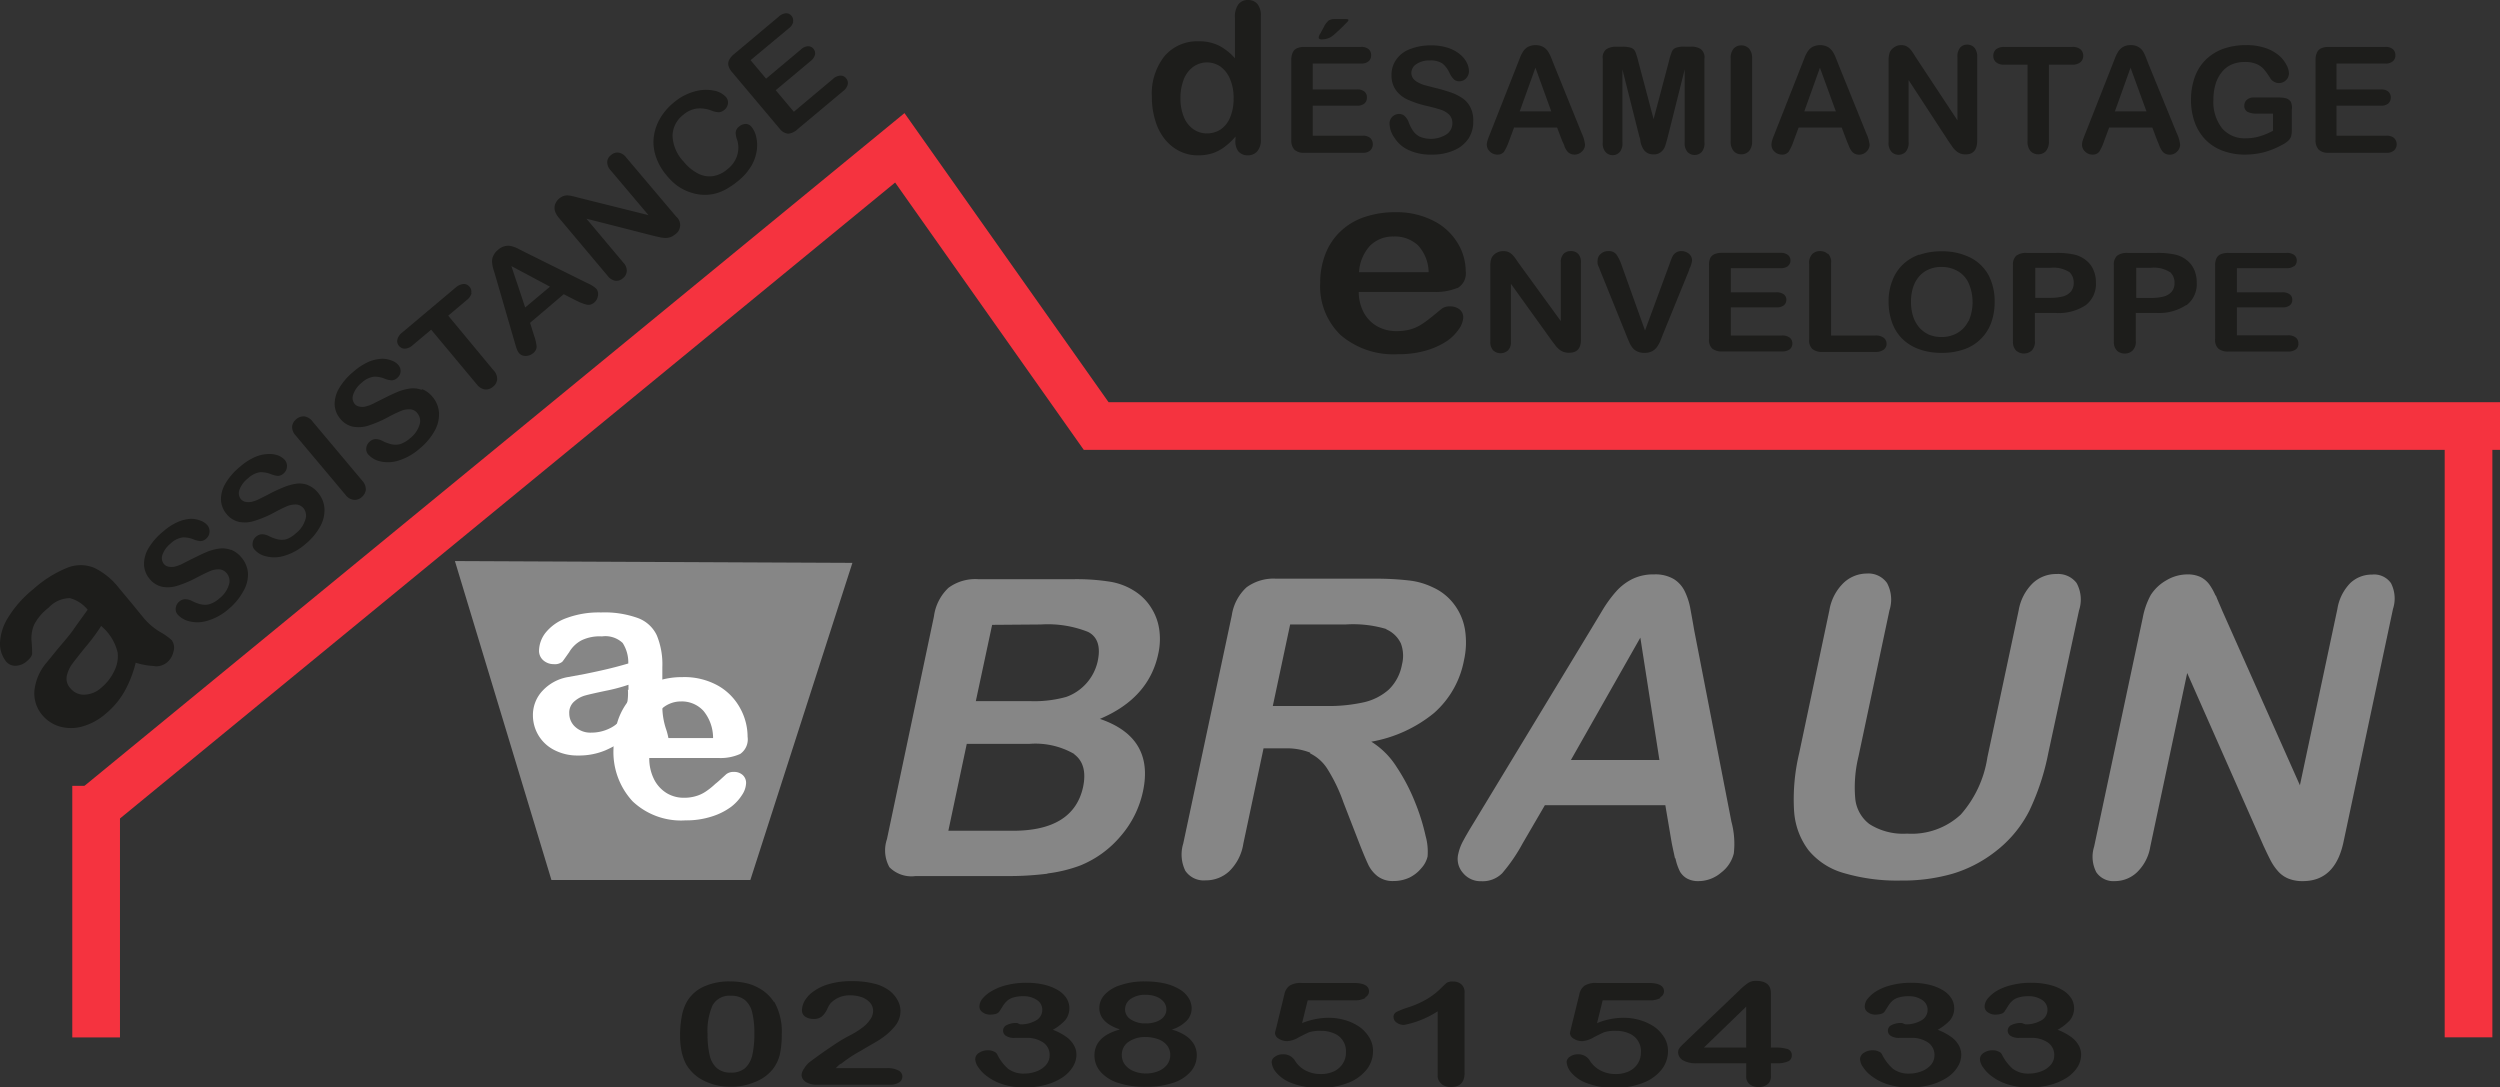 <svg xmlns="http://www.w3.org/2000/svg" width="262.14" height="113.98" viewBox="0 0 262.14 113.98"><rect x="0" y="0" width="262.14" height="113.98" fill="#333333" stroke="none"/><defs><style>.cls-1,.cls-3{fill:#868686;}.cls-1{fill-rule:evenodd;}.cls-2{fill:#fff;}.cls-4{fill:#f5333f;}.cls-5{fill:#1d1d1b;}</style></defs><g id="Calque_2" data-name="Calque 2"><g id="CONTENT"><polyline class="cls-1" points="47.7 58.83 89.38 59.02 78.68 92.27 57.82 92.27 47.7 58.83"/><path class="cls-2" d="M67.27,78.72a1.62,1.62,0,0,0,1.12.54,1.81,1.81,0,0,0,1.22-.47,1.38,1.38,0,0,0,.54-1,6.92,6.92,0,0,0-.35-1.46,7.55,7.55,0,0,1-.35-2.18c0-.75,0-1.42,0-2s0-1.34,0-2.21a7.94,7.94,0,0,0-.58-3.32,3.54,3.54,0,0,0-2-1.82,10.29,10.29,0,0,0-3.85-.58,9.71,9.71,0,0,0-3.65.6,4.91,4.91,0,0,0-2.16,1.52,3.15,3.15,0,0,0-.69,1.9,1.32,1.32,0,0,0,.45,1,1.64,1.64,0,0,0,1.08.4,1.25,1.25,0,0,0,.91-.25c.14-.17.38-.52.72-1A3.27,3.27,0,0,1,61,67.13a4.38,4.38,0,0,1,2.12-.4,2.64,2.64,0,0,1,2.17.69,3.78,3.78,0,0,1,.59,2.15c-.78.23-1.5.42-2.17.58s-1.46.33-2.39.52L59.52,71a4.74,4.74,0,0,0-2.64,1.44,3.7,3.7,0,0,0-1,2.59,4.07,4.07,0,0,0,2.25,3.62,5.28,5.28,0,0,0,2.51.57,7.18,7.18,0,0,0,2.81-.53,11.51,11.51,0,0,0,2.61-1.57,7.85,7.85,0,0,0,1.18,1.56Zm-1.43-6.39a5.75,5.75,0,0,1-.5,2.77A3.2,3.2,0,0,1,64,76.34a4.34,4.34,0,0,1-2,.48,2.34,2.34,0,0,1-1.67-.59,1.89,1.89,0,0,1-.64-1.43,1.55,1.55,0,0,1,.55-1.27,2.89,2.89,0,0,1,1.14-.61c.4-.11,1.11-.27,2.15-.49a18,18,0,0,0,2.37-.63v.53Z"/><path class="cls-2" d="M77.58,79.08a1.86,1.86,0,0,0,.81-1.82,6.21,6.21,0,0,0-.78-3,6,6,0,0,0-2.33-2.37A7.24,7.24,0,0,0,71.55,71a8.22,8.22,0,0,0-3,.54,6.29,6.29,0,0,0-2.31,1.54,6.92,6.92,0,0,0-1.43,2.41,9.42,9.42,0,0,0-.48,3,7.6,7.6,0,0,0,2,5.53,7.38,7.38,0,0,0,5.55,2,8.64,8.64,0,0,0,2.77-.41,6.81,6.81,0,0,0,2-1,4.81,4.81,0,0,0,1.18-1.29,2.36,2.36,0,0,0,.4-1.18,1.1,1.1,0,0,0-.36-.88,1.32,1.32,0,0,0-.92-.32,1.22,1.22,0,0,0-.81.25c-.47.43-.84.78-1.13,1A7.58,7.58,0,0,1,74,83a3.67,3.67,0,0,1-1.07.49,4.22,4.22,0,0,1-1.21.16,3.45,3.45,0,0,1-1.82-.49,3.59,3.59,0,0,1-1.32-1.45,4.85,4.85,0,0,1-.5-2.23h7.25a5,5,0,0,0,2.25-.41Zm-8.42-4.53a3,3,0,0,1,2.27-1,3.06,3.06,0,0,1,2.34,1,4.47,4.47,0,0,1,1,2.84H68.08a4.68,4.68,0,0,1,1.08-2.83Z"/><path class="cls-3" d="M109.81,91.59a15,15,0,0,0,3.44-.83,10.84,10.84,0,0,0,4.26-3.09,10.49,10.49,0,0,0,2.34-4.7q1.2-5.64-4.52-7.59,5.13-2.16,6.12-6.82a7.09,7.09,0,0,0,.1-2.58,5.72,5.72,0,0,0-.82-2.22,5.52,5.52,0,0,0-1.59-1.67A6.75,6.75,0,0,0,116.43,61a22.75,22.75,0,0,0-3.8-.27H102.56a4.75,4.75,0,0,0-3.1.9,5,5,0,0,0-1.53,3L93,88a3.65,3.65,0,0,0,.26,2.93,3.24,3.24,0,0,0,2.74.93h9.5a32.94,32.94,0,0,0,4.35-.25Zm2.83-12.5q1.42,1.06.93,3.42-1,4.6-7.36,4.6H99.44L101.37,78h6.55a8.14,8.14,0,0,1,4.72,1.06Zm-3.49-13.61a11.43,11.43,0,0,1,4.94.78c1,.51,1.35,1.56,1,3.12a5.16,5.16,0,0,1-3.27,3.69,12.41,12.41,0,0,1-3.73.45h-5.77l1.71-8ZM137.38,79a4.46,4.46,0,0,1,1.82,1.65,17.41,17.41,0,0,1,1.68,3.52l1.63,4.2c.39,1,.7,1.74.94,2.25a3.39,3.39,0,0,0,1,1.26,2.6,2.6,0,0,0,1.67.5,3.94,3.94,0,0,0,1.65-.35,3.78,3.78,0,0,0,1.27-1,2.75,2.75,0,0,0,.65-1.22,6.16,6.16,0,0,0-.21-2.17,21.94,21.94,0,0,0-1.11-3.54,20,20,0,0,0-1.94-3.7,8.36,8.36,0,0,0-2.64-2.63,14.29,14.29,0,0,0,6.57-3,9.76,9.76,0,0,0,3.15-5.55,8.53,8.53,0,0,0,.1-3.21,6,6,0,0,0-1.15-2.66,5.69,5.69,0,0,0-2.21-1.76,7.69,7.69,0,0,0-2.56-.73,30,30,0,0,0-3.58-.18H133.84a4.78,4.78,0,0,0-3.14.91,5,5,0,0,0-1.54,2.94l-5.09,23.92a3.9,3.9,0,0,0,.22,2.86,2.33,2.33,0,0,0,2.13,1,3.59,3.59,0,0,0,2.46-.94,5.1,5.1,0,0,0,1.49-2.9l2.12-10h2.21a6.67,6.67,0,0,1,2.68.45Zm8-13a3,3,0,0,1,1.51,1.47A3.68,3.68,0,0,1,147,69.7a4.83,4.83,0,0,1-1.37,2.6A5.89,5.89,0,0,1,143,73.64a16.94,16.94,0,0,1-3.9.39h-5.64l1.82-8.55h5.81a12.18,12.18,0,0,1,4.25.47Zm30.3,24a5.68,5.68,0,0,0,.48,1.4,2,2,0,0,0,.74.72,2.41,2.41,0,0,0,1.21.27,3.66,3.66,0,0,0,2.37-.9,3.58,3.58,0,0,0,1.32-2,8.89,8.89,0,0,0-.25-3.33L177.65,66.1c-.17-1-.32-1.81-.43-2.41a7.06,7.06,0,0,0-.56-1.68,3.1,3.1,0,0,0-1.15-1.29,3.81,3.81,0,0,0-2.08-.49,5,5,0,0,0-2.28.49,5.65,5.65,0,0,0-1.7,1.31,13.25,13.25,0,0,0-1.45,2l-1.26,2.09L154.5,86.32c-.5.81-.86,1.44-1.1,1.89a5,5,0,0,0-.49,1.32,2.21,2.21,0,0,0,.49,2,2.37,2.37,0,0,0,1.91.87,2.9,2.9,0,0,0,2.19-.82,17.72,17.72,0,0,0,2.16-3.15l2.33-4h12.63l.66,3.9c.09.48.21,1,.35,1.66ZM172,66.86l2,12.83h-9.28L172,66.86ZM188.12,85a7.6,7.6,0,0,0,1.52,4.16,7.39,7.39,0,0,0,3.71,2.39,19.77,19.77,0,0,0,6,.78,18.8,18.8,0,0,0,5.41-.72,13.65,13.65,0,0,0,4.43-2.29,12.57,12.57,0,0,0,3.59-4.29,25.3,25.3,0,0,0,2-6.08L218,64a3.6,3.6,0,0,0-.26-2.87,2.43,2.43,0,0,0-2.1-.94,3.56,3.56,0,0,0-2.47.94A5.19,5.19,0,0,0,211.67,64l-3.28,15.41a11.69,11.69,0,0,1-2.79,6,7.56,7.56,0,0,1-5.63,2,6.58,6.58,0,0,1-3.95-1,3.82,3.82,0,0,1-1.49-2.72,13.63,13.63,0,0,1,.34-4.35L198.12,64a3.67,3.67,0,0,0-.25-2.86,2.38,2.38,0,0,0-2.12-1,3.55,3.55,0,0,0-2.46,1A5.17,5.17,0,0,0,191.82,64L188.65,79a20.77,20.77,0,0,0-.53,6.05Z"/><path class="cls-3" d="M232.31,62.45a6.06,6.06,0,0,0-.68-1.21,2.6,2.6,0,0,0-.9-.74,3.18,3.18,0,0,0-1.4-.27,4.31,4.31,0,0,0-2.14.6,4.65,4.65,0,0,0-1.67,1.56,8,8,0,0,0-.84,2.39l-5.1,24a3.53,3.53,0,0,0,.23,2.68,2.17,2.17,0,0,0,1.95.93,3.37,3.37,0,0,0,2.31-.92,4.78,4.78,0,0,0,1.4-2.69l3.87-18.21,8,18.11c.23.49.47,1,.7,1.45a5.62,5.62,0,0,0,.84,1.24,2.89,2.89,0,0,0,1.11.77,3.92,3.92,0,0,0,1.48.25q3.39,0,4.26-4.1l5.19-24.44a3.53,3.53,0,0,0-.21-2.7,2.15,2.15,0,0,0-2-.9,3.25,3.25,0,0,0-2.28.9,5,5,0,0,0-1.34,2.7l-3.93,18.49L233,64c-.22-.54-.44-1-.65-1.55Z"/><polygon class="cls-4" points="11.83 86.44 8.65 82.57 94.84 11.86 116.24 42.17 262.14 42.17 262.14 47.17 113.64 47.17 93.86 19.14 11.83 86.44"/><path class="cls-5" d="M16.21,69.86a1.8,1.8,0,0,0,1.28-.38,2.06,2.06,0,0,0,.71-1.2A1.32,1.32,0,0,0,18,67.12a6.38,6.38,0,0,0-1.22-.86,6.85,6.85,0,0,1-1.67-1.41l-1.26-1.54-1.4-1.68a7.3,7.3,0,0,0-2.59-2.1,3.76,3.76,0,0,0-2.8,0,12.21,12.21,0,0,0-3.56,2.24,11.65,11.65,0,0,0-2.66,3A5.38,5.38,0,0,0,0,67.43a3,3,0,0,0,.63,1.92,1.23,1.23,0,0,0,1,.46,1.83,1.83,0,0,0,1.15-.45c.39-.32.58-.6.59-.82a12.72,12.72,0,0,0-.06-1.29,3.63,3.63,0,0,1,.27-1.75,5.3,5.3,0,0,1,1.52-1.78,3.05,3.05,0,0,1,2.23-1,3.6,3.6,0,0,1,1.86,1.21c-.5.72-1,1.37-1.43,2s-1,1.28-1.67,2.07L4.9,69.46A5.4,5.4,0,0,0,3.61,72.4,3.52,3.52,0,0,0,4.45,75a3.73,3.73,0,0,0,1.82,1.18,4.36,4.36,0,0,0,2.35,0,6.31,6.31,0,0,0,2.44-1.32,8.47,8.47,0,0,0,2-2.37,12.19,12.19,0,0,0,1.17-3,7.59,7.59,0,0,0,2,.35ZM11,66a5.17,5.17,0,0,1,1.34,2.44,3.44,3.44,0,0,1-.35,1.9,5.11,5.11,0,0,1-1.38,1.78,2.72,2.72,0,0,1-1.76.72,1.78,1.78,0,0,1-1.44-.64A1.47,1.47,0,0,1,7,70.89a3.44,3.44,0,0,1,.56-1.26c.27-.35.76-1,1.48-1.87a19.61,19.61,0,0,0,1.57-2.13L11,66Z"/><path class="cls-5" d="M24.19,57.65A2.62,2.62,0,0,0,23,57.52a5.21,5.21,0,0,0-1.4.39c-.5.21-1,.47-1.62.77l-1,.51a4.8,4.8,0,0,1-.67.23,1.77,1.77,0,0,1-.64,0,.86.86,0,0,1-.49-.29,1,1,0,0,1-.13-1A2.66,2.66,0,0,1,17.88,57a2.31,2.31,0,0,1,1.28-.65,2.8,2.8,0,0,1,1.16.22,2.45,2.45,0,0,0,.71.17.9.9,0,0,0,.58-.25,1,1,0,0,0,.36-.7,1,1,0,0,0-.21-.7,1.7,1.7,0,0,0-.71-.49A2.84,2.84,0,0,0,20,54.4a4,4,0,0,0-1.37.34,5.83,5.83,0,0,0-1.53,1,6.63,6.63,0,0,0-1.52,1.73,3.27,3.27,0,0,0-.48,1.73,2.47,2.47,0,0,0,.58,1.49,2.33,2.33,0,0,0,1.34.84,3.22,3.22,0,0,0,1.61-.12,11.28,11.28,0,0,0,2-.85q.83-.43,1.35-.66a2.31,2.31,0,0,1,1-.2,1.1,1.1,0,0,1,.8.42,1.27,1.27,0,0,1,.21,1.24,2.9,2.9,0,0,1-1,1.4,2.79,2.79,0,0,1-1.05.6,1.86,1.86,0,0,1-.9,0,3.87,3.87,0,0,1-.88-.33,1.62,1.62,0,0,0-.74-.2.94.94,0,0,0-.6.23,1,1,0,0,0-.39.68.85.85,0,0,0,.19.69,2.4,2.4,0,0,0,1.24.72,3.49,3.49,0,0,0,1.67,0,5.87,5.87,0,0,0,2.5-1.34A6.41,6.41,0,0,0,25.51,62,3.45,3.45,0,0,0,26,60.1a2.84,2.84,0,0,0-.67-1.63,2.73,2.73,0,0,0-1.09-.82Zm8.1-6.79a2.5,2.5,0,0,0-1.22-.14,5.66,5.66,0,0,0-1.4.4,16.47,16.47,0,0,0-1.62.77l-1,.5a3.78,3.78,0,0,1-.67.23,1.57,1.57,0,0,1-.64,0,.86.86,0,0,1-.49-.29,1,1,0,0,1-.13-1A2.66,2.66,0,0,1,26,50.16a2.38,2.38,0,0,1,1.28-.65,3,3,0,0,1,1.16.22,2.45,2.45,0,0,0,.71.17.9.9,0,0,0,.58-.25,1,1,0,0,0,.36-.69,1,1,0,0,0-.21-.71,1.8,1.8,0,0,0-.71-.49,2.67,2.67,0,0,0-1.1-.15,3.74,3.74,0,0,0-1.37.33,6.1,6.1,0,0,0-1.53,1,6.5,6.5,0,0,0-1.52,1.74,3.23,3.23,0,0,0-.48,1.73,2.47,2.47,0,0,0,.58,1.48,2.33,2.33,0,0,0,1.34.84,3.22,3.22,0,0,0,1.61-.12,11.15,11.15,0,0,0,2-.84c.55-.3,1-.52,1.35-.67a2.31,2.31,0,0,1,1-.2,1.1,1.1,0,0,1,.8.42A1.28,1.28,0,0,1,32,54.54a2.9,2.9,0,0,1-1,1.4,2.83,2.83,0,0,1-1,.61,2,2,0,0,1-.9,0,3.87,3.87,0,0,1-.88-.33,1.75,1.75,0,0,0-.74-.2.94.94,0,0,0-.6.23,1,1,0,0,0-.39.69.83.83,0,0,0,.19.68,2.27,2.27,0,0,0,1.24.72,3.49,3.49,0,0,0,1.67,0A5.87,5.87,0,0,0,32,57.07a6.29,6.29,0,0,0,1.58-1.88,3.45,3.45,0,0,0,.44-1.89,2.84,2.84,0,0,0-.67-1.63,2.61,2.61,0,0,0-1.09-.81Zm4.8,1.55a1.07,1.07,0,0,0,.83-.28,1.16,1.16,0,0,0,.44-.78,1.35,1.35,0,0,0-.37-.94l-5.23-6.23a1.28,1.28,0,0,0-.86-.52,1.17,1.17,0,0,0-.84.3,1.12,1.12,0,0,0-.43.77,1.31,1.31,0,0,0,.37.93l5.23,6.23a1.26,1.26,0,0,0,.86.52Zm7.1-11.54A2.5,2.5,0,0,0,43,40.74a5.21,5.21,0,0,0-1.4.39c-.5.21-1,.46-1.62.77s-.8.41-1,.5a3.52,3.52,0,0,1-.67.23,1.42,1.42,0,0,1-.64,0,.81.81,0,0,1-.49-.29,1,1,0,0,1-.13-1,2.63,2.63,0,0,1,.87-1.2,2.35,2.35,0,0,1,1.28-.64,2.65,2.65,0,0,1,1.16.22,2.38,2.38,0,0,0,.71.16.85.85,0,0,0,.58-.25A.94.94,0,0,0,42,39a.93.93,0,0,0-.21-.7,1.62,1.62,0,0,0-.71-.49A2.64,2.64,0,0,0,40,37.62a4.18,4.18,0,0,0-1.38.33,6.4,6.4,0,0,0-1.53,1,6.66,6.66,0,0,0-1.52,1.74,3.25,3.25,0,0,0-.48,1.73,2.44,2.44,0,0,0,.59,1.49,2.31,2.31,0,0,0,1.33.83,3.32,3.32,0,0,0,1.61-.11,12.11,12.11,0,0,0,2-.85,13.27,13.27,0,0,1,1.35-.66,2.17,2.17,0,0,1,1-.2,1,1,0,0,1,.8.42,1.26,1.26,0,0,1,.21,1.23,2.89,2.89,0,0,1-1,1.4,2.94,2.94,0,0,1-1.06.61,2,2,0,0,1-.89,0,3.93,3.93,0,0,1-.89-.33,1.64,1.64,0,0,0-.73-.21.91.91,0,0,0-.61.24,1,1,0,0,0-.39.68.83.83,0,0,0,.19.68,2.38,2.38,0,0,0,1.24.73,3.66,3.66,0,0,0,1.68,0,6,6,0,0,0,2.49-1.34,6.41,6.41,0,0,0,1.58-1.88,3.5,3.5,0,0,0,.44-1.9,2.87,2.87,0,0,0-.67-1.63,2.7,2.7,0,0,0-1.09-.81Zm5.22-10.13a.75.75,0,0,0-.18-.67.73.73,0,0,0-.62-.29,1.41,1.41,0,0,0-.84.38l-5.59,4.7a1.36,1.36,0,0,0-.51.73.75.75,0,0,0,.17.68.78.78,0,0,0,.62.29,1.36,1.36,0,0,0,.83-.38l1.92-1.61L50,40.31a1.33,1.33,0,0,0,.87.53,1.15,1.15,0,0,0,.84-.3,1.09,1.09,0,0,0,.42-.76,1.27,1.27,0,0,0-.37-.94L47,33.1l1.92-1.62a1.41,1.41,0,0,0,.53-.74Z"/><path class="cls-5" d="M61,31.77a2.36,2.36,0,0,0,.52.17.91.91,0,0,0,.4,0,1.21,1.21,0,0,0,.41-.23A1.15,1.15,0,0,0,62.7,31a.89.89,0,0,0-.17-.72,3.37,3.37,0,0,0-1-.62L55,26.42l-.78-.4a3.39,3.39,0,0,0-.61-.21,1.38,1.38,0,0,0-.67,0,1.61,1.61,0,0,0-.72.39,1.68,1.68,0,0,0-.5.63,1.33,1.33,0,0,0-.12.67,3.35,3.35,0,0,0,.14.75c.09.28.16.52.22.72L54,36c.08.28.15.5.21.65a1.57,1.57,0,0,0,.22.38.86.86,0,0,0,.68.29,1.19,1.19,0,0,0,.77-.27.92.92,0,0,0,.39-.69,4.42,4.42,0,0,0-.26-1.14l-.43-1.37,3.53-3,1.25.64.55.26ZM53.62,27.9l4.05,2.16-2.6,2.18L53.62,27.9Zm6.45-7.32a2.84,2.84,0,0,0-.52-.09,1.17,1.17,0,0,0-.45.06,1.53,1.53,0,0,0-.47.27,1.45,1.45,0,0,0-.43.63,1.16,1.16,0,0,0,0,.71,2.17,2.17,0,0,0,.41.69l5.12,6.09a1.25,1.25,0,0,0,.8.5,1,1,0,0,0,.79-.27,1,1,0,0,0,.4-.73,1.19,1.19,0,0,0-.34-.88l-3.89-4.63,7.17,1.83.59.13a2.93,2.93,0,0,0,.58.06,1.5,1.5,0,0,0,.52-.1,2.1,2.1,0,0,0,.48-.3,1.16,1.16,0,0,0,.07-1.84L65.65,16.5a1.25,1.25,0,0,0-.8-.5,1,1,0,0,0-.79.27.94.94,0,0,0-.39.72,1.24,1.24,0,0,0,.36.87L68,22.56l-7.29-1.82-.61-.16ZM78.22,13a1.06,1.06,0,0,0-.71.26.87.87,0,0,0-.37.64,2.22,2.22,0,0,0,.15.75,2.74,2.74,0,0,1,0,1.67,2.93,2.93,0,0,1-1,1.41,3.08,3.08,0,0,1-1.48.73,2.58,2.58,0,0,1-1.57-.24,4.76,4.76,0,0,1-1.57-1.29,4.16,4.16,0,0,1-1.15-2.67,2.82,2.82,0,0,1,1.1-2.2,2.75,2.75,0,0,1,1.4-.67,3.28,3.28,0,0,1,1.54.19,2.41,2.41,0,0,0,.8.19,1,1,0,0,0,.63-.28,1,1,0,0,0,.34-.64.88.88,0,0,0-.2-.67,2.31,2.31,0,0,0-1.33-.69,4.28,4.28,0,0,0-2,.11,5.74,5.74,0,0,0-2.21,1.2,6.16,6.16,0,0,0-1.39,1.64,5.12,5.12,0,0,0-.65,1.94,4.71,4.71,0,0,0,.21,2,5.88,5.88,0,0,0,1.13,2,6.63,6.63,0,0,0,1,1,5.23,5.23,0,0,0,1.19.68,5.34,5.34,0,0,0,1.29.34,4.67,4.67,0,0,0,1.4-.05,4.78,4.78,0,0,0,1.33-.49,8.62,8.62,0,0,0,1.35-.93,5.88,5.88,0,0,0,1.37-1.6,4.35,4.35,0,0,0,.54-1.63,3.73,3.73,0,0,0-.08-1.4,2.54,2.54,0,0,0-.48-1,.84.84,0,0,0-.64-.31ZM83.15,2.29A.71.71,0,0,0,83,1.67a.71.71,0,0,0-.58-.28,1.3,1.3,0,0,0-.77.36L77,5.65a2,2,0,0,0-.53.61.86.86,0,0,0-.09.62,1.67,1.67,0,0,0,.36.66l5,5.94a1.33,1.33,0,0,0,.89.54,1.64,1.64,0,0,0,1-.47l4.78-4a1.23,1.23,0,0,0,.48-.7.75.75,0,0,0-.17-.64.72.72,0,0,0-.6-.28,1.22,1.22,0,0,0-.78.35l-4.1,3.44L81.34,9.46,85,6.4a1.23,1.23,0,0,0,.46-.68.73.73,0,0,0-.17-.61.7.7,0,0,0-.57-.26,1.19,1.19,0,0,0-.74.34L80.33,8.25,78.7,6.31l4-3.33a1.22,1.22,0,0,0,.48-.69Z"/><path class="cls-5" d="M152.82,30.21a1.77,1.77,0,0,0,.87-1.79,5.7,5.7,0,0,0-.84-2.92,6.19,6.19,0,0,0-2.53-2.34,8.46,8.46,0,0,0-4-.91,10,10,0,0,0-3.31.53,6.71,6.71,0,0,0-2.5,1.53,6.47,6.47,0,0,0-1.55,2.37,8.25,8.25,0,0,0-.53,3,7.09,7.09,0,0,0,2.15,5.46,8.51,8.51,0,0,0,6,2,10.14,10.14,0,0,0,3-.4,8,8,0,0,0,2.17-1A4.9,4.9,0,0,0,153,34.47a2.28,2.28,0,0,0,.43-1.16,1.06,1.06,0,0,0-.39-.87,1.57,1.57,0,0,0-1-.31,1.34,1.34,0,0,0-.88.25c-.51.42-.91.76-1.23,1a8.89,8.89,0,0,1-1,.71,4.32,4.32,0,0,1-1.16.48,5.44,5.44,0,0,1-1.32.15,4.13,4.13,0,0,1-2-.48,3.64,3.64,0,0,1-1.43-1.43,4.63,4.63,0,0,1-.55-2.2h7.87a5.92,5.92,0,0,0,2.45-.41Zm-9.15-4.46a3.4,3.4,0,0,1,2.47-.95,3.54,3.54,0,0,1,2.55.93,4.25,4.25,0,0,1,1.11,2.81h-7.3a4.5,4.5,0,0,1,1.17-2.79Z"/><path class="cls-5" d="M158.88,27.07a2.93,2.93,0,0,0-.34-.4,1.53,1.53,0,0,0-.39-.25,1.4,1.4,0,0,0-.53-.09,1.43,1.43,0,0,0-.73.2,1.22,1.22,0,0,0-.49.52,2.11,2.11,0,0,0-.13.8v8a1.24,1.24,0,0,0,.3.89,1.15,1.15,0,0,0,1.55,0,1.18,1.18,0,0,0,.31-.89V29.76l4.31,6,.37.48a2.23,2.23,0,0,0,.4.41,1.37,1.37,0,0,0,.47.26,1.87,1.87,0,0,0,.55.08c.83,0,1.24-.45,1.24-1.36V27.53a1.26,1.26,0,0,0-.28-.9,1,1,0,0,0-.79-.3,1,1,0,0,0-.76.3,1.26,1.26,0,0,0-.28.9v6.14l-4.42-6.08-.36-.52Zm10.59-.41a1,1,0,0,0-.83-.33,1.12,1.12,0,0,0-.8.3.89.89,0,0,0-.32.65,1.72,1.72,0,0,0,0,.35c0,.13.08.26.13.38s.09.23.14.36l2.7,6.68c.1.26.2.5.3.73a2.83,2.83,0,0,0,.34.62,1.41,1.41,0,0,0,.52.44,1.67,1.67,0,0,0,.78.16,1.59,1.59,0,0,0,.79-.17,1.35,1.35,0,0,0,.51-.43,3.25,3.25,0,0,0,.35-.61l.29-.74,2.75-6.74c0-.12.09-.24.14-.36a3.58,3.58,0,0,0,.11-.35,1.39,1.39,0,0,0,.05-.33.88.88,0,0,0-.14-.45,1,1,0,0,0-.4-.35,1.14,1.14,0,0,0-.54-.14,1,1,0,0,0-.64.18,1.07,1.07,0,0,0-.33.38c-.07.15-.17.4-.3.77l-2.58,7L170,27.7a4.39,4.39,0,0,0-.5-1Zm18,1.24a.74.74,0,0,0,.27-.59.72.72,0,0,0-.27-.58,1.26,1.26,0,0,0-.82-.22H180.6a2.06,2.06,0,0,0-.8.13.88.88,0,0,0-.46.41,1.6,1.6,0,0,0-.14.74v7.75a1.3,1.3,0,0,0,.32,1,1.58,1.58,0,0,0,1.08.31h6.25a1.27,1.27,0,0,0,.82-.23.76.76,0,0,0,.27-.6.78.78,0,0,0-.27-.61,1.27,1.27,0,0,0-.82-.23h-5.36V32.23h4.77a1.17,1.17,0,0,0,.79-.22.74.74,0,0,0,.26-.58.7.7,0,0,0-.26-.56,1.24,1.24,0,0,0-.79-.22h-4.77V28.12h5.18a1.26,1.26,0,0,0,.82-.22Zm4.21-1.25a1.14,1.14,0,0,0-.84-.32,1.11,1.11,0,0,0-.82.32,1.3,1.3,0,0,0-.32,1v7.94a1.26,1.26,0,0,0,.33,1,1.58,1.58,0,0,0,1.08.31h5.55a1.32,1.32,0,0,0,.86-.24.75.75,0,0,0,.3-.62.79.79,0,0,0-.3-.62,1.35,1.35,0,0,0-.86-.24H192V27.6a1.23,1.23,0,0,0-.32-1Z"/><path class="cls-5" d="M201.23,26.7a4.81,4.81,0,0,0-1.74,1.07,4.63,4.63,0,0,0-1.08,1.69,5.91,5.91,0,0,0-.38,2.18,6.36,6.36,0,0,0,.36,2.16,4.54,4.54,0,0,0,1.06,1.71,4.84,4.84,0,0,0,1.76,1.1,6.85,6.85,0,0,0,2.39.39,6.93,6.93,0,0,0,2.37-.38,4.62,4.62,0,0,0,1.75-1.1,4.52,4.52,0,0,0,1.07-1.69,6.27,6.27,0,0,0,.36-2.18,5.87,5.87,0,0,0-.65-2.82A4.51,4.51,0,0,0,206.58,27a6.58,6.58,0,0,0-3-.65,6.93,6.93,0,0,0-2.32.37Zm5.15,7a2.89,2.89,0,0,1-1.18,1.24,3.3,3.3,0,0,1-1.62.4,3.5,3.5,0,0,1-1.27-.23,3.05,3.05,0,0,1-1-.7,3.41,3.41,0,0,1-.69-1.18,4.92,4.92,0,0,1-.24-1.59,4.79,4.79,0,0,1,.24-1.57,3.29,3.29,0,0,1,.67-1.15,2.84,2.84,0,0,1,1-.69,3.3,3.3,0,0,1,1.27-.24,3.42,3.42,0,0,1,1.71.43,2.77,2.77,0,0,1,1.15,1.26,5,5,0,0,1,0,4ZM218.7,32a2.8,2.8,0,0,0,1.07-2.38,3.13,3.13,0,0,0-.27-1.33,2.52,2.52,0,0,0-.77-1,3,3,0,0,0-1.2-.59,8.6,8.6,0,0,0-2-.18h-3a1.74,1.74,0,0,0-1.11.29,1.25,1.25,0,0,0-.35,1v8a1.29,1.29,0,0,0,.32.94,1.24,1.24,0,0,0,1.66,0,1.31,1.31,0,0,0,.32-1V32.81h2.11A5.14,5.14,0,0,0,218.7,32ZM217,28.54a1.48,1.48,0,0,1,.44,1.11,1.43,1.43,0,0,1-.29.92,1.68,1.68,0,0,1-.83.51,5.27,5.27,0,0,1-1.36.15h-1.55V28.08H215a3.13,3.13,0,0,1,2,.46ZM229.27,32a2.78,2.78,0,0,0,1.07-2.38,3.29,3.29,0,0,0-.26-1.33,2.62,2.62,0,0,0-.77-1,3,3,0,0,0-1.21-.59,8.6,8.6,0,0,0-2-.18h-3a1.78,1.78,0,0,0-1.11.29,1.25,1.25,0,0,0-.34,1v8a1.29,1.29,0,0,0,.31.94,1.15,1.15,0,0,0,.84.32,1.14,1.14,0,0,0,.82-.32,1.28,1.28,0,0,0,.33-1V32.81h2.1a5.14,5.14,0,0,0,3.18-.82Zm-1.7-3.45a1.48,1.48,0,0,1,.44,1.11,1.37,1.37,0,0,1-.29.92,1.64,1.64,0,0,1-.83.51,5.16,5.16,0,0,1-1.36.15H224V28.08h1.54a3.13,3.13,0,0,1,2,.46Zm13-.64a.76.76,0,0,0,.26-.59.74.74,0,0,0-.26-.58,1.26,1.26,0,0,0-.82-.22h-6.07a2,2,0,0,0-.8.13.88.88,0,0,0-.46.41,1.6,1.6,0,0,0-.15.74v7.75a1.26,1.26,0,0,0,.33,1,1.58,1.58,0,0,0,1.08.31h6.25a1.24,1.24,0,0,0,.81-.23A.73.73,0,0,0,241,36a.75.75,0,0,0-.28-.61,1.24,1.24,0,0,0-.81-.23h-5.36V32.23h4.77a1.18,1.18,0,0,0,.79-.22.73.73,0,0,0,.25-.58.67.67,0,0,0-.26-.56,1.21,1.21,0,0,0-.78-.22h-4.77V28.12h5.18a1.26,1.26,0,0,0,.82-.22Z"/><path class="cls-5" d="M81.14,105.05A4.31,4.31,0,0,0,80,103.87a5.21,5.21,0,0,0-1.52-.72,7.23,7.23,0,0,0-1.93-.24,6.34,6.34,0,0,0-2.77.55A3.88,3.88,0,0,0,72,105.08a5,5,0,0,0-.52,1.53,11.17,11.17,0,0,0-.17,2,8.05,8.05,0,0,0,.15,1.6,5.2,5.2,0,0,0,.47,1.36,4.38,4.38,0,0,0,1.88,1.75,6.12,6.12,0,0,0,2.81.63,6.23,6.23,0,0,0,2.48-.47A4.48,4.48,0,0,0,81,112.15a4.09,4.09,0,0,0,.77-1.58,9.58,9.58,0,0,0,.2-2.08,6.37,6.37,0,0,0-.78-3.44Zm-2.26,5.6a2.69,2.69,0,0,1-.75,1.35,2.22,2.22,0,0,1-1.49.47,2.17,2.17,0,0,1-1.46-.46,2.51,2.51,0,0,1-.76-1.33,9.44,9.44,0,0,1-.23-2.27,6.68,6.68,0,0,1,.53-3,2,2,0,0,1,1.9-1,2.27,2.27,0,0,1,1.48.44,2.4,2.4,0,0,1,.77,1.3,8.91,8.91,0,0,1,.23,2.21,10.22,10.22,0,0,1-.22,2.3Zm9.27.93a14.16,14.16,0,0,1,2.13-1.41c1-.61,1.77-1,2.21-1.33a6.34,6.34,0,0,0,1.3-1.18,2.5,2.5,0,0,0,.63-1.66,2.27,2.27,0,0,0-.3-1.12,3.2,3.2,0,0,0-.85-1,4.61,4.61,0,0,0-1.27-.65,9.22,9.22,0,0,0-2.7-.35,8.17,8.17,0,0,0-2.28.28,5.11,5.11,0,0,0-1.61.72,3.26,3.26,0,0,0-1,1,2.12,2.12,0,0,0-.32,1.06.78.78,0,0,0,.34.66,1.48,1.48,0,0,0,.86.24,1.3,1.3,0,0,0,.89-.26,2.3,2.3,0,0,0,.55-.76,3.29,3.29,0,0,1,.35-.61,2.73,2.73,0,0,1,2.12-.84,3.44,3.44,0,0,1,1.18.2,2.08,2.08,0,0,1,.86.58,1.27,1.27,0,0,1,.31.85,1.56,1.56,0,0,1-.29.88,3.57,3.57,0,0,1-.86.89,8.7,8.7,0,0,1-1.41.86,16.5,16.5,0,0,0-1.57.95c-.74.49-1.57,1.07-2.48,1.75a2.46,2.46,0,0,0-.61.69,1.38,1.38,0,0,0-.28.7.9.9,0,0,0,.43.72,2.12,2.12,0,0,0,1.21.3h7.6a1.71,1.71,0,0,0,1-.25.73.73,0,0,0,.33-.61.72.72,0,0,0-.42-.64,2.53,2.53,0,0,0-1.23-.24H87.64a4.36,4.36,0,0,1,.51-.47Z"/><path class="cls-5" d="M106.66,107.27a2.2,2.2,0,0,0-1.11.22.63.63,0,0,0-.37.57.62.62,0,0,0,.31.56,1.57,1.57,0,0,0,.88.21l.56,0,.64,0a3,3,0,0,1,1.83.49,1.57,1.57,0,0,1,.66,1.35,1.52,1.52,0,0,1-.38,1,2.42,2.42,0,0,1-1,.67,3.49,3.49,0,0,1-1.24.23,2.7,2.7,0,0,1-1.73-.5,4.83,4.83,0,0,1-1.15-1.52.62.62,0,0,0-.35-.29,1.21,1.21,0,0,0-.56-.13,1.65,1.65,0,0,0-1,.27.78.78,0,0,0-.39.68,1.61,1.61,0,0,0,.33.84,3.7,3.7,0,0,0,1,1,5.37,5.37,0,0,0,1.61.79,7.3,7.3,0,0,0,2.22.32,8.25,8.25,0,0,0,2.23-.28,5.84,5.84,0,0,0,1.73-.76,3.58,3.58,0,0,0,1.11-1.12,2.42,2.42,0,0,0,.38-1.3,2,2,0,0,0-.28-1,2.75,2.75,0,0,0-.83-.88,6,6,0,0,0-1.36-.71,5.33,5.33,0,0,0,1.29-1,2,2,0,0,0,.14-2.31,2.74,2.74,0,0,0-.92-.86,5.14,5.14,0,0,0-1.43-.56,8,8,0,0,0-1.83-.2,8.31,8.31,0,0,0-2.08.24,5.57,5.57,0,0,0-1.55.61,3.59,3.59,0,0,0-1,.81,1.31,1.31,0,0,0-.32.81.72.72,0,0,0,.34.63,1.29,1.29,0,0,0,.76.24,2.33,2.33,0,0,0,.62-.08.66.66,0,0,0,.37-.25l.39-.61a2.41,2.41,0,0,1,.45-.53,1.68,1.68,0,0,1,.64-.33,3.38,3.38,0,0,1,1-.13,2.45,2.45,0,0,1,1.48.41,1.2,1.2,0,0,1,.54,1,1.25,1.25,0,0,1-.68,1.14,3.19,3.19,0,0,1-1.64.4Zm10.72.69c-1.75.49-2.62,1.4-2.62,2.72a2.59,2.59,0,0,0,.62,1.68,4.05,4.05,0,0,0,1.84,1.18,9,9,0,0,0,2.93.42,8.86,8.86,0,0,0,2.87-.42,4.09,4.09,0,0,0,1.84-1.19,2.55,2.55,0,0,0,.63-1.68,2.3,2.3,0,0,0-.29-1.16,2.88,2.88,0,0,0-.87-.91,4.94,4.94,0,0,0-1.46-.64,3.76,3.76,0,0,0,1.56-.93,1.86,1.86,0,0,0,.52-1.29,2.09,2.09,0,0,0-.3-1.07,2.85,2.85,0,0,0-.92-.91,5.44,5.44,0,0,0-1.55-.63,9.27,9.27,0,0,0-2.16-.22,7.53,7.53,0,0,0-2.54.39,3.73,3.73,0,0,0-1.65,1,2.06,2.06,0,0,0-.56,1.39c0,1,.7,1.76,2.11,2.23Zm5,3.67a2.19,2.19,0,0,1-.91.68,3.38,3.38,0,0,1-1.3.25,3.3,3.3,0,0,1-1.29-.24,2.22,2.22,0,0,1-.92-.68,1.64,1.64,0,0,1-.33-1,1.61,1.61,0,0,1,.71-1.4,3,3,0,0,1,1.76-.5,3.82,3.82,0,0,1,1.35.23,2,2,0,0,1,.93.66,1.58,1.58,0,0,1,.33,1,1.68,1.68,0,0,1-.33,1Zm-1.12-7.12a1.89,1.89,0,0,1,.77.55,1.23,1.23,0,0,1,.27.78,1.18,1.18,0,0,1-.15.59,1.4,1.4,0,0,1-.44.47,2.23,2.23,0,0,1-.68.3,3.08,3.08,0,0,1-.88.11,2.7,2.7,0,0,1-1.57-.41,1.23,1.23,0,0,1-.61-1.05,1.33,1.33,0,0,1,.59-1.11,2.68,2.68,0,0,1,1.57-.43,3.08,3.08,0,0,1,1.13.2Z"/><path class="cls-5" d="M143.16,104.57a.7.7,0,0,0,.39-.62c0-.58-.54-.88-1.61-.88h-5.45a2.22,2.22,0,0,0-1.28.29,1.53,1.53,0,0,0-.54.92l-.86,3.54a5,5,0,0,0-.12.5.72.72,0,0,0,.39.59,1.66,1.66,0,0,0,.9.26,2.6,2.6,0,0,0,1.18-.39c.48-.25.85-.43,1.1-.54a3.84,3.84,0,0,1,1.27-.15,3.26,3.26,0,0,1,1.31.25,2,2,0,0,1,1.29,2,2.1,2.1,0,0,1-.32,1.17,2.29,2.29,0,0,1-.92.82,3.24,3.24,0,0,1-1.4.29,3.39,3.39,0,0,1-1.57-.36,2.9,2.9,0,0,1-1.11-1,1.4,1.4,0,0,0-1.29-.71,1.34,1.34,0,0,0-.84.26.69.69,0,0,0-.34.54,1.93,1.93,0,0,0,.48,1.11,3.87,3.87,0,0,0,1.63,1.11,7.7,7.7,0,0,0,3,.49,7.61,7.61,0,0,0,2.92-.52,4.53,4.53,0,0,0,1.93-1.39,3.12,3.12,0,0,0,.67-1.95,2.7,2.7,0,0,0-.37-1.38,3.82,3.82,0,0,0-1-1.11,5.3,5.3,0,0,0-1.51-.73,6.2,6.2,0,0,0-1.86-.26,7.5,7.5,0,0,0-2.7.56l.59-2.39H142a2.26,2.26,0,0,0,1.16-.24Zm8,9.11a1.58,1.58,0,0,0,1,.3c.94,0,1.41-.5,1.41-1.48v-8.44a1.08,1.08,0,0,0-.33-.84,1.25,1.25,0,0,0-.88-.3,1.17,1.17,0,0,0-.66.13c-.11.09-.37.33-.75.71a7.75,7.75,0,0,1-1.33,1,9.74,9.74,0,0,1-2,.88,8.53,8.53,0,0,0-1.17.46.58.58,0,0,0-.33.55.72.72,0,0,0,.33.58,1.3,1.3,0,0,0,.77.24,9.89,9.89,0,0,0,3.53-1.43v6.7a1.06,1.06,0,0,0,.39.9Z"/><path class="cls-5" d="M174.08,104.57a.7.7,0,0,0,.4-.62c0-.58-.54-.88-1.61-.88h-5.45a2.2,2.2,0,0,0-1.28.29,1.48,1.48,0,0,0-.54.92l-.87,3.54c-.07.3-.11.47-.11.5a.72.72,0,0,0,.39.59,1.61,1.61,0,0,0,.9.26,2.64,2.64,0,0,0,1.18-.39c.48-.25.85-.43,1.1-.54a3.8,3.8,0,0,1,1.27-.15,3.26,3.26,0,0,1,1.31.25,2,2,0,0,1,1.29,2,2.18,2.18,0,0,1-.32,1.17,2.26,2.26,0,0,1-.93.82,3.2,3.2,0,0,1-1.39.29,3.39,3.39,0,0,1-1.57-.36,2.92,2.92,0,0,1-1.12-1,1.4,1.4,0,0,0-1.29-.71,1.38,1.38,0,0,0-.84.26.7.7,0,0,0-.33.54,1.93,1.93,0,0,0,.48,1.11,3.87,3.87,0,0,0,1.63,1.11,7.7,7.7,0,0,0,3,.49,7.52,7.52,0,0,0,2.91-.52,4.5,4.5,0,0,0,1.94-1.39,3.12,3.12,0,0,0,.67-1.95,2.7,2.7,0,0,0-.37-1.38,3.82,3.82,0,0,0-1-1.11,5.36,5.36,0,0,0-1.52-.73,6.13,6.13,0,0,0-1.85-.26,7.46,7.46,0,0,0-2.7.56l.59-2.39h4.9a2.21,2.21,0,0,0,1.15-.24Zm9.38,9.12a1.47,1.47,0,0,0,.94.29,1.41,1.41,0,0,0,.93-.28,1,1,0,0,0,.36-.84v-1.37h.62a2.72,2.72,0,0,0,1.18-.2.65.65,0,0,0,.39-.62.65.65,0,0,0-.48-.68,4.36,4.36,0,0,0-1.27-.15h-.44v-5.71c0-.86-.53-1.28-1.57-1.28a1.4,1.4,0,0,0-.83.23,5.87,5.87,0,0,0-.89.75l-5.47,5.22-.38.37c-.1.09-.2.2-.3.3a1.61,1.61,0,0,0-.22.3.77.77,0,0,0-.07.29,1,1,0,0,0,.49.86,2.76,2.76,0,0,0,1.47.32h5.18v1.37a1,1,0,0,0,.36.83Zm-.36-8.14v4.29h-4.43l4.43-4.29Z"/><path class="cls-5" d="M199.44,107.27a2.2,2.2,0,0,0-1.11.22.63.63,0,0,0-.37.57.62.62,0,0,0,.31.56,1.57,1.57,0,0,0,.88.21l.56,0,.64,0a3,3,0,0,1,1.83.49,1.57,1.57,0,0,1,.66,1.35,1.52,1.52,0,0,1-.38,1,2.42,2.42,0,0,1-1,.67,3.49,3.49,0,0,1-1.24.23,2.7,2.7,0,0,1-1.73-.5,4.83,4.83,0,0,1-1.15-1.52.62.62,0,0,0-.35-.29,1.21,1.21,0,0,0-.56-.13,1.65,1.65,0,0,0-1,.27.78.78,0,0,0-.39.68,1.61,1.61,0,0,0,.33.84,3.7,3.7,0,0,0,1,1,5.37,5.37,0,0,0,1.61.79,7.3,7.3,0,0,0,2.22.32,8.25,8.25,0,0,0,2.23-.28,5.84,5.84,0,0,0,1.73-.76,3.58,3.58,0,0,0,1.11-1.12,2.42,2.42,0,0,0,.38-1.3,2,2,0,0,0-.28-1,2.75,2.75,0,0,0-.83-.88,6,6,0,0,0-1.36-.71,5.33,5.33,0,0,0,1.29-1,2,2,0,0,0,.14-2.31,2.74,2.74,0,0,0-.92-.86,5.14,5.14,0,0,0-1.43-.56,8,8,0,0,0-1.83-.2,8.31,8.31,0,0,0-2.08.24,5.57,5.57,0,0,0-1.55.61,3.59,3.59,0,0,0-.95.81,1.31,1.31,0,0,0-.32.81.72.72,0,0,0,.34.63,1.29,1.29,0,0,0,.76.24,2.33,2.33,0,0,0,.62-.08.66.66,0,0,0,.37-.25l.39-.61a2.41,2.41,0,0,1,.45-.53,1.68,1.68,0,0,1,.64-.33,3.38,3.38,0,0,1,1-.13,2.45,2.45,0,0,1,1.48.41,1.2,1.2,0,0,1,.54,1,1.25,1.25,0,0,1-.68,1.14,3.19,3.19,0,0,1-1.64.4Zm12.56,0a2.2,2.2,0,0,0-1.11.22.65.65,0,0,0-.37.57.64.64,0,0,0,.31.56,1.57,1.57,0,0,0,.88.21l.56,0,.64,0a3,3,0,0,1,1.83.49,1.57,1.57,0,0,1,.66,1.35,1.47,1.47,0,0,1-.38,1,2.42,2.42,0,0,1-1,.67,3.49,3.49,0,0,1-1.24.23,2.7,2.7,0,0,1-1.73-.5,4.83,4.83,0,0,1-1.15-1.52.62.62,0,0,0-.35-.29,1.2,1.2,0,0,0-.55-.13,1.66,1.66,0,0,0-1,.27.78.78,0,0,0-.39.68,1.61,1.61,0,0,0,.33.84,3.86,3.86,0,0,0,1,1,5.37,5.37,0,0,0,1.61.79,7.3,7.3,0,0,0,2.22.32,8.2,8.2,0,0,0,2.23-.28,6,6,0,0,0,1.74-.76,3.81,3.81,0,0,0,1.11-1.12,2.49,2.49,0,0,0,.37-1.3,2,2,0,0,0-.28-1,2.75,2.75,0,0,0-.83-.88,6.08,6.08,0,0,0-1.35-.71,5.46,5.46,0,0,0,1.28-1,2,2,0,0,0,.14-2.31,2.74,2.74,0,0,0-.92-.86,5,5,0,0,0-1.43-.56,8,8,0,0,0-1.83-.2,8.23,8.23,0,0,0-2.07.24,5.64,5.64,0,0,0-1.56.61,3.75,3.75,0,0,0-.95.81,1.37,1.37,0,0,0-.32.81.72.72,0,0,0,.34.63,1.32,1.32,0,0,0,.76.24,2.28,2.28,0,0,0,.62-.08.66.66,0,0,0,.37-.25l.39-.61a2.41,2.41,0,0,1,.45-.53,1.68,1.68,0,0,1,.64-.33,3.42,3.42,0,0,1,1-.13,2.45,2.45,0,0,1,1.48.41,1.2,1.2,0,0,1,.54,1,1.25,1.25,0,0,1-.68,1.14,3.19,3.19,0,0,1-1.64.4Z"/><rect class="cls-4" x="7.58" y="82.4" width="5" height="26.38"/><rect class="cls-4" x="256.34" y="46.52" width="5" height="62.25"/><path class="cls-5" d="M129.55,14.61v-.29a6.94,6.94,0,0,1-1.17,1.1,4.45,4.45,0,0,1-1.24.65,4.92,4.92,0,0,1-1.47.22,4.3,4.3,0,0,1-2-.45,4.6,4.6,0,0,1-1.55-1.27,5.61,5.61,0,0,1-1-2,8.12,8.12,0,0,1-.34-2.41,6.32,6.32,0,0,1,1.34-4.29,4.49,4.49,0,0,1,3.54-1.54,4.73,4.73,0,0,1,2.13.44,5.82,5.82,0,0,1,1.7,1.34V1.83a2.2,2.2,0,0,1,.36-1.37,1.22,1.22,0,0,1,1-.46,1.27,1.27,0,0,1,1,.42,1.91,1.91,0,0,1,.36,1.26V14.61a1.84,1.84,0,0,1-.38,1.26,1.31,1.31,0,0,1-1,.42,1.28,1.28,0,0,1-1-.44A1.79,1.79,0,0,1,129.55,14.61Zm-5.77-4.31a4.94,4.94,0,0,0,.37,2,2.82,2.82,0,0,0,1,1.26,2.46,2.46,0,0,0,1.4.43,2.69,2.69,0,0,0,1.42-.4,2.84,2.84,0,0,0,1-1.24,5.05,5.05,0,0,0,.38-2.08,4.9,4.9,0,0,0-.38-2A3.13,3.13,0,0,0,128,7a2.49,2.49,0,0,0-2.87,0,2.9,2.9,0,0,0-1,1.31A5.26,5.26,0,0,0,123.78,10.3Z"/><path class="cls-5" d="M142.71,6.66h-5.06V9.38h4.66a1.14,1.14,0,0,1,.77.23.78.78,0,0,1,.25.61.81.81,0,0,1-.25.62,1.06,1.06,0,0,1-.77.24h-4.66v3.15h5.24a1.13,1.13,0,0,1,.8.25.93.93,0,0,1,0,1.29,1.13,1.13,0,0,1-.8.25h-6.11a1.45,1.45,0,0,1-1.06-.33,1.45,1.45,0,0,1-.32-1V6.3a1.79,1.79,0,0,1,.15-.79.86.86,0,0,1,.45-.45,1.91,1.91,0,0,1,.78-.14h5.93a1.14,1.14,0,0,1,.8.24.79.79,0,0,1,.26.63.79.79,0,0,1-.26.63A1.14,1.14,0,0,1,142.71,6.66ZM140,2h1c.26,0,.39,0,.39.11s-.14.21-.42.5-.57.56-.86.82a4.21,4.21,0,0,1-.6.48,2,2,0,0,1-.92.22c-.22,0-.32-.07-.32-.19a1,1,0,0,1,.19-.45l.34-.63a2.09,2.09,0,0,1,.52-.71A1.17,1.17,0,0,1,140,2Z"/><path class="cls-5" d="M154.48,12.69A3.24,3.24,0,0,1,154,14.5a3.43,3.43,0,0,1-1.51,1.25,5.6,5.6,0,0,1-2.37.46,5.35,5.35,0,0,1-2.71-.62,3.53,3.53,0,0,1-1.23-1.2,2.66,2.66,0,0,1-.48-1.44,1,1,0,0,1,1-1,.85.85,0,0,1,.6.23,1.68,1.68,0,0,1,.42.67,4.58,4.58,0,0,0,.46.89,1.92,1.92,0,0,0,.69.59,3.07,3.07,0,0,0,2.8-.24,1.39,1.39,0,0,0,.62-1.16,1.25,1.25,0,0,0-.33-.9,2.22,2.22,0,0,0-.87-.52c-.36-.12-.83-.25-1.43-.39a10.68,10.68,0,0,1-2-.65,3.13,3.13,0,0,1-1.28-1,2.59,2.59,0,0,1-.47-1.6,2.71,2.71,0,0,1,.5-1.63,3,3,0,0,1,1.44-1.09,5.81,5.81,0,0,1,2.23-.39,5.4,5.4,0,0,1,1.76.26,3.75,3.75,0,0,1,1.24.67,2.74,2.74,0,0,1,.72.88,2.07,2.07,0,0,1,.23.9,1.09,1.09,0,0,1-.29.73.91.91,0,0,1-.7.32.81.81,0,0,1-.59-.2,2.23,2.23,0,0,1-.44-.63,2.9,2.9,0,0,0-.72-1,2.19,2.19,0,0,0-1.37-.35,2.39,2.39,0,0,0-1.4.38,1.1,1.1,0,0,0-.53.92,1,1,0,0,0,.18.58,1.47,1.47,0,0,0,.5.41,3.27,3.27,0,0,0,.64.28l1.08.28a17.58,17.58,0,0,1,1.7.49,5.18,5.18,0,0,1,1.29.64,2.56,2.56,0,0,1,.83,1A3,3,0,0,1,154.48,12.69Z"/><path class="cls-5" d="M163.8,14.76l-.53-1.39h-4.51l-.53,1.42a5.56,5.56,0,0,1-.53,1.13.86.86,0,0,1-.72.29,1.1,1.1,0,0,1-.75-.31,1,1,0,0,1-.33-.71,1.6,1.6,0,0,1,.08-.47c.05-.16.13-.38.25-.67l2.84-7.21.29-.74a3.44,3.44,0,0,1,.36-.72,1.44,1.44,0,0,1,.51-.47,1.78,1.78,0,0,1,1.56,0,1.51,1.51,0,0,1,.51.46,4.3,4.3,0,0,1,.32.6l.34.86,2.9,7.16a3.74,3.74,0,0,1,.34,1.19,1,1,0,0,1-.32.7,1.07,1.07,0,0,1-.78.33,1,1,0,0,1-.45-.1.82.82,0,0,1-.32-.26,2.05,2.05,0,0,1-.28-.49C164,15.13,163.87,14.93,163.8,14.76Zm-4.45-3.08h3.31L161,7.1Z"/><path class="cls-5" d="M171.9,14.34l-1.78-7.06v7.66a1.38,1.38,0,0,1-.28,1,1,1,0,0,1-1.49,0,1.34,1.34,0,0,1-.29-1V6.16a1.07,1.07,0,0,1,.38-1,1.79,1.79,0,0,1,1-.26h.69a2.57,2.57,0,0,1,.92.12.75.75,0,0,1,.42.4,7,7,0,0,1,.31,1l1.61,6.07L175,6.41a7,7,0,0,1,.31-1,.75.75,0,0,1,.42-.4,2.51,2.51,0,0,1,.91-.12h.7a1.79,1.79,0,0,1,1,.26,1.09,1.09,0,0,1,.38,1v8.78a1.38,1.38,0,0,1-.28,1,1,1,0,0,1-.76.32,1,1,0,0,1-.74-.32,1.38,1.38,0,0,1-.29-1V7.28l-1.77,7.06c-.12.46-.22.8-.29,1a1.38,1.38,0,0,1-.4.58,1.18,1.18,0,0,1-.82.27,1.31,1.31,0,0,1-.67-.17,1.26,1.26,0,0,1-.42-.44,2.6,2.6,0,0,1-.24-.59C172,14.8,172,14.58,171.9,14.34Z"/><path class="cls-5" d="M181.47,14.84V6.1a1.48,1.48,0,0,1,.31-1,1.06,1.06,0,0,1,.8-.34,1.08,1.08,0,0,1,.82.34,1.46,1.46,0,0,1,.32,1v8.74a1.48,1.48,0,0,1-.32,1,1.08,1.08,0,0,1-.82.34,1,1,0,0,1-.8-.35A1.47,1.47,0,0,1,181.47,14.84Z"/><path class="cls-5" d="M193.64,14.76l-.53-1.39H188.6l-.53,1.42a5.05,5.05,0,0,1-.53,1.13.86.86,0,0,1-.72.29,1.1,1.1,0,0,1-.75-.31.94.94,0,0,1-.32-.71,1.58,1.58,0,0,1,.07-.47c.05-.16.13-.38.25-.67l2.84-7.21.29-.74a3.44,3.44,0,0,1,.36-.72,1.44,1.44,0,0,1,.51-.47,1.78,1.78,0,0,1,1.56,0,1.51,1.51,0,0,1,.51.46,3.46,3.46,0,0,1,.32.6l.34.86L195.7,14a3.74,3.74,0,0,1,.34,1.19,1,1,0,0,1-.32.7,1.07,1.07,0,0,1-.78.33,1,1,0,0,1-.45-.1.82.82,0,0,1-.32-.26,2.05,2.05,0,0,1-.28-.49Zm-4.45-3.08h3.31L190.83,7.1Z"/><path class="cls-5" d="M200.93,6.08l4.32,6.54V6a1.44,1.44,0,0,1,.28-1,.93.93,0,0,1,.74-.32,1,1,0,0,1,.76.32,1.44,1.44,0,0,1,.29,1v8.73c0,1-.41,1.46-1.22,1.46a1.53,1.53,0,0,1-.54-.09,1.35,1.35,0,0,1-.45-.28,2.12,2.12,0,0,1-.4-.44l-.36-.52-4.22-6.46v6.5a1.43,1.43,0,0,1-.29,1,1,1,0,0,1-.76.33,1,1,0,0,1-.76-.33,1.38,1.38,0,0,1-.29-1V6.36a2.5,2.5,0,0,1,.12-.86,1.21,1.21,0,0,1,.48-.55,1.25,1.25,0,0,1,.72-.22,1.29,1.29,0,0,1,.51.1,1.31,1.31,0,0,1,.38.27,2.8,2.8,0,0,1,.34.43Z"/><path class="cls-5" d="M217.29,6.78h-2.45v8.06a1.51,1.51,0,0,1-.31,1,1.07,1.07,0,0,1-.8.34,1.08,1.08,0,0,1-.82-.34,1.48,1.48,0,0,1-.31-1V6.78h-2.45a1.24,1.24,0,0,1-.86-.26.85.85,0,0,1-.28-.67.88.88,0,0,1,.29-.68,1.32,1.32,0,0,1,.85-.25h7.14a1.27,1.27,0,0,1,.87.26.86.86,0,0,1,.28.67.86.86,0,0,1-.29.67A1.26,1.26,0,0,1,217.29,6.78Z"/><path class="cls-5" d="M226.21,14.76l-.53-1.39h-4.52l-.53,1.42a5.15,5.15,0,0,1-.52,1.13.86.86,0,0,1-.72.29,1.06,1.06,0,0,1-.75-.31,1,1,0,0,1-.33-.71,1.6,1.6,0,0,1,.08-.47c.05-.16.13-.38.25-.67l2.84-7.21c.08-.2.17-.45.29-.74a3.44,3.44,0,0,1,.36-.72,1.44,1.44,0,0,1,.51-.47,1.51,1.51,0,0,1,.77-.18,1.57,1.57,0,0,1,.79.18,1.48,1.48,0,0,1,.5.46A3.51,3.51,0,0,1,225,6l.34.86L228.26,14a3.48,3.48,0,0,1,.34,1.19,1,1,0,0,1-.32.7,1,1,0,0,1-.77.33,1.08,1.08,0,0,1-.46-.1.86.86,0,0,1-.31-.26,2.05,2.05,0,0,1-.28-.49Zm-4.45-3.08h3.31L223.4,7.1Z"/><path class="cls-5" d="M240.31,11.51v2.12a2.43,2.43,0,0,1-.08.68,1.14,1.14,0,0,1-.31.46,2.58,2.58,0,0,1-.57.39,8.87,8.87,0,0,1-1.94.8,8,8,0,0,1-2,.25,6.49,6.49,0,0,1-2.34-.4,4.9,4.9,0,0,1-1.79-1.14,5.12,5.12,0,0,1-1.14-1.82,6.87,6.87,0,0,1-.4-2.38,6.93,6.93,0,0,1,.39-2.37,4.86,4.86,0,0,1,1.14-1.82,5,5,0,0,1,1.82-1.15,7.13,7.13,0,0,1,2.44-.4,6.06,6.06,0,0,1,2,.3,4.32,4.32,0,0,1,1.4.76,3.24,3.24,0,0,1,.81,1,1.91,1.91,0,0,1,.27.9,1,1,0,0,1-.31.72,1.06,1.06,0,0,1-.76.3,1,1,0,0,1-.46-.12,1.13,1.13,0,0,1-.38-.31,8.62,8.62,0,0,0-.7-1,2.29,2.29,0,0,0-.77-.56,3,3,0,0,0-1.25-.22,3.41,3.41,0,0,0-1.39.27,2.76,2.76,0,0,0-1,.77,3.69,3.69,0,0,0-.67,1.26,5.6,5.6,0,0,0-.23,1.64,4.48,4.48,0,0,0,.9,3,3.09,3.09,0,0,0,2.5,1.06,4.91,4.91,0,0,0,1.46-.21,7.09,7.09,0,0,0,1.39-.58v-1.8h-1.74a2,2,0,0,1-.95-.19.7.7,0,0,1-.32-.65.79.79,0,0,1,.27-.61,1.05,1.05,0,0,1,.73-.24h2.55a3.66,3.66,0,0,1,.8.08.92.92,0,0,1,.52.37A1.49,1.49,0,0,1,240.31,11.51Z"/><path class="cls-5" d="M250.08,6.66H245V9.38h4.66a1.12,1.12,0,0,1,.77.23.79.79,0,0,1,.26.61.85.85,0,0,1-.25.62,1.1,1.1,0,0,1-.78.24H245v3.15h5.24a1.13,1.13,0,0,1,.8.25.91.91,0,0,1,0,1.29,1.13,1.13,0,0,1-.8.25h-6.11a1.41,1.41,0,0,1-1-.33,1.41,1.41,0,0,1-.33-1V6.3a1.79,1.79,0,0,1,.15-.79.86.86,0,0,1,.45-.45,1.91,1.91,0,0,1,.78-.14h5.94a1.13,1.13,0,0,1,.79.24.79.79,0,0,1,.26.63.79.79,0,0,1-.26.63A1.13,1.13,0,0,1,250.08,6.66Z"/></g></g></svg>